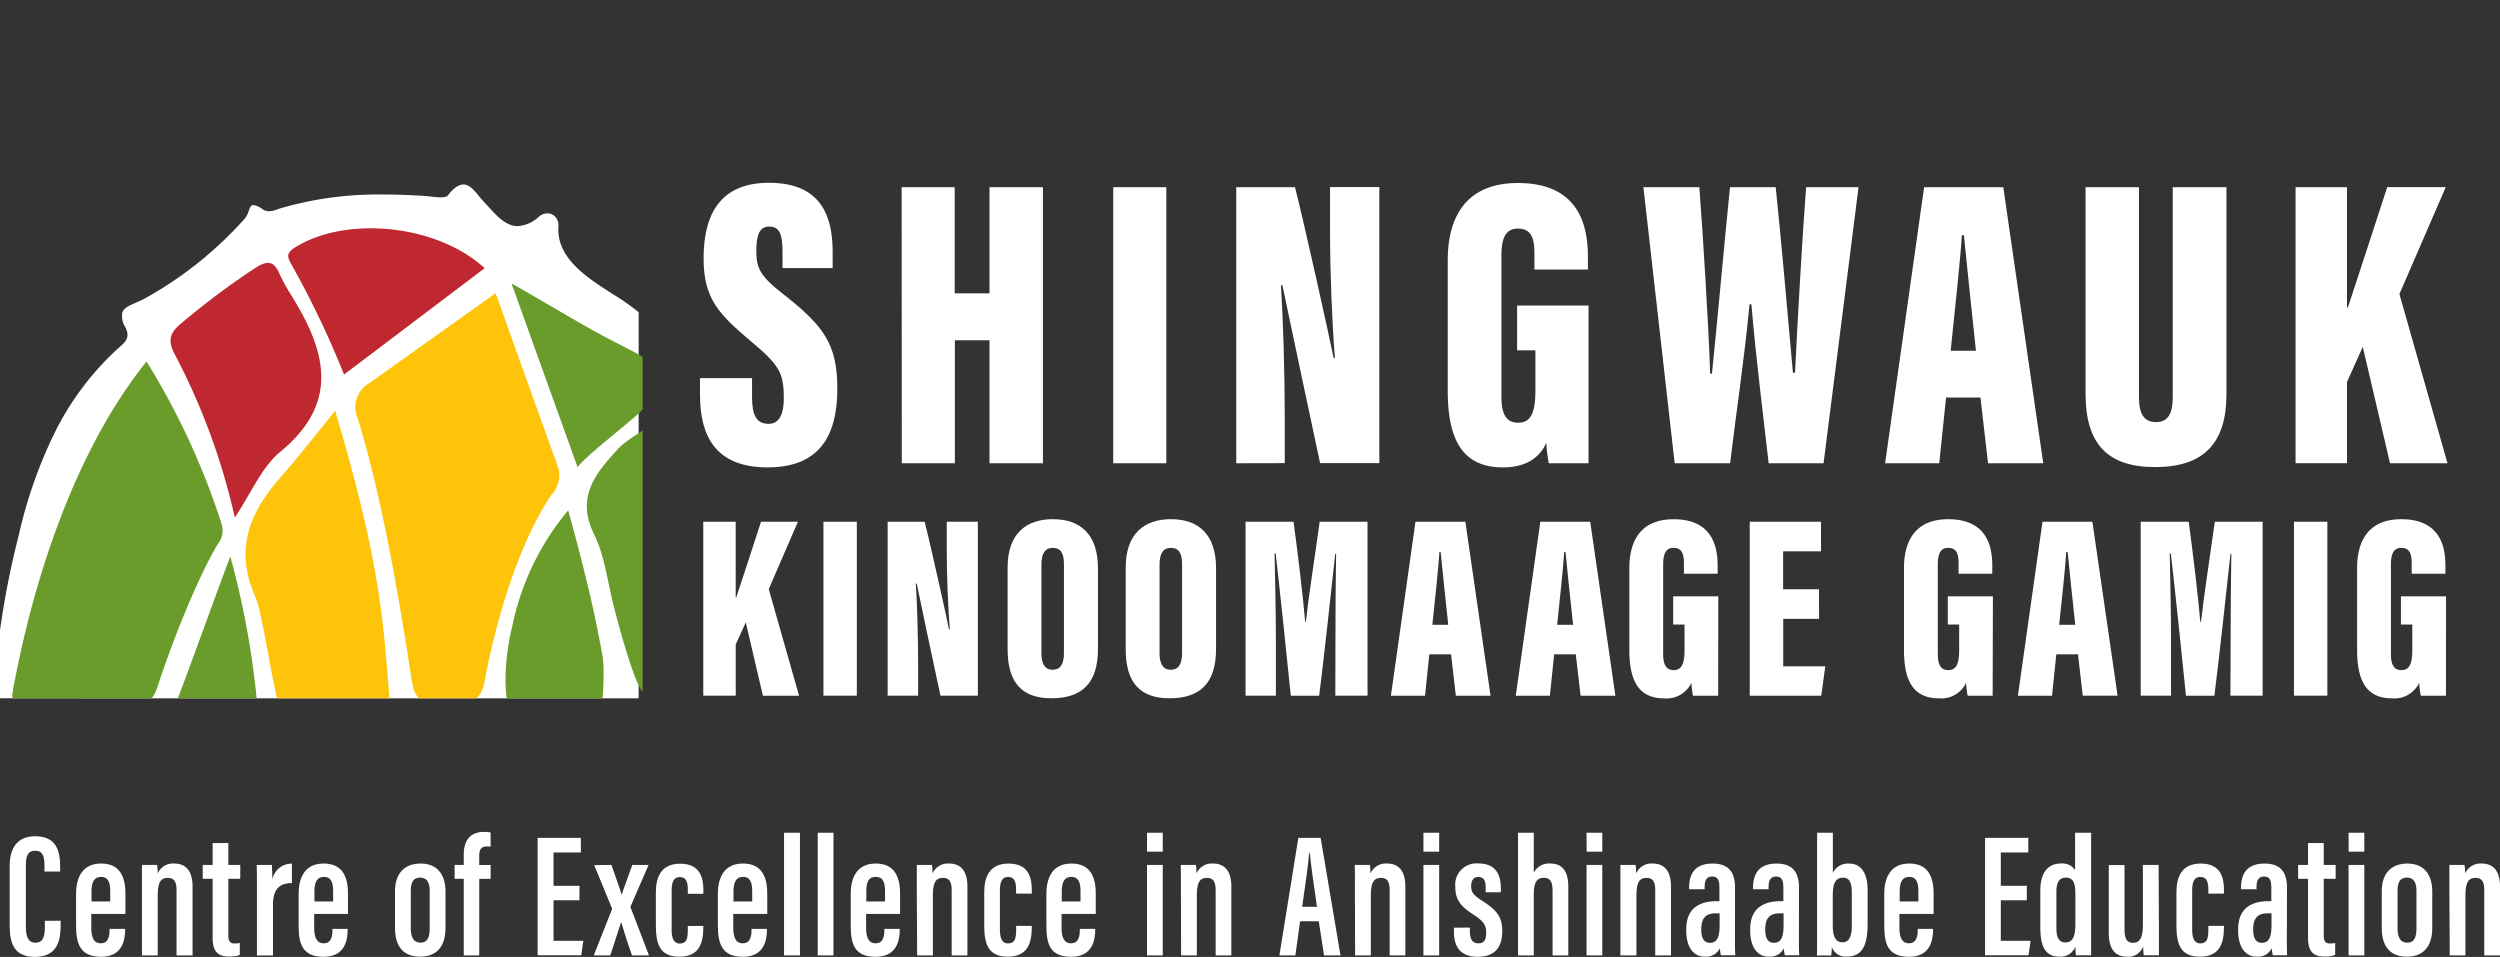 <svg xmlns="http://www.w3.org/2000/svg" xmlns:xlink="http://www.w3.org/1999/xlink" width="277.108" height="106.068" viewBox="0 0 277.108 106.068"><rect x="0" y="0" width="277.108" height="106.068" fill="#333333" stroke="none"/><defs><clipPath id="clip-path"><rect id="Rectangle_149" data-name="Rectangle 149" width="71.23" height="77.404" fill="none"></rect></clipPath></defs><g id="Group_352" data-name="Group 352" transform="translate(-250 -51.966)"><path id="Path_820" data-name="Path 820" d="M190.406,69.859v2.122c0,2.013.5,2.942,1.841,2.942s1.681-1.387,1.681-2.828c0-2.887-.546-3.728-3.669-6.337-3.45-2.933-5.224-4.648-5.224-9.153,0-4.37,1.45-8.4,7.245-8.4,6.152,0,7.06,4.2,7.06,7.7V57.66h-5.556V55.832c0-1.853-.3-2.774-1.467-2.774-1.088,0-1.437.933-1.437,2.669,0,1.841.332,2.753,2.866,4.723,4.5,3.538,6.114,5.522,6.114,10.561,0,4.791-1.639,8.741-7.716,8.741-5.837,0-7.505-3.522-7.505-8.056V69.859Z" transform="translate(142.953 24.021)" fill="#fff"></path><path id="Path_821" data-name="Path 821" d="M237.82,49.37H243.7V61.137h3.858V49.37h5.925v30.6h-5.925V66.339h-3.837V79.972h-5.883Z" transform="translate(112.121 23.343)" fill="#fff"></path><path id="Path_822" data-name="Path 822" d="M299.513,49.37v30.6H293.63V49.37Z" transform="translate(79.764 23.343)" fill="#fff"></path><path id="Path_823" data-name="Path 823" d="M326.08,79.954v-30.6h6.509c.971,3.736,4.039,17.6,4.282,18.936h.143c-.328-4.068-.538-9.636-.538-13.906V49.34h5.463v30.6h-6.568c-.635-2.912-3.98-18.747-4.177-19.726h-.16c.231,3.6.42,9.691.42,14.5v5.228Z" transform="translate(60.951 23.361)" fill="#fff"></path><path id="Path_824" data-name="Path 824" d="M397.468,79.34h-4.408a16.006,16.006,0,0,1-.273-2.265c-.971,2.147-2.942,2.723-4.828,2.723-4.761,0-6.1-3.543-6.1-8.543v-14.4c0-4.694,1.941-8.577,7.779-8.577,7.047,0,7.758,5.127,7.758,8.216V57.87h-5.925V56.189c0-1.483-.181-2.858-1.815-2.858-1.349,0-1.845.988-1.845,2.979V72c0,2.1.672,2.845,1.845,2.845,1.433,0,1.921-1.114,1.921-3.631V66.821H389.55V61.854h7.917Z" transform="translate(28.612 23.975)" fill="#fff"></path><path id="Path_825" data-name="Path 825" d="M436.937,79.972l-3.467-30.6h6.2c.42,5.463,1.051,15.839,1.2,20.667h.2c.618-5.988,1.353-14.318,2-20.667h5.064c.63,5.98,1.332,14.2,1.908,20.566h.235c.269-5.707.841-15.5,1.227-20.566h5.812l-3.875,30.6h-6.089c-.6-5.371-1.37-11.288-1.912-17.616h-.206c-.588,6.228-1.5,12.082-2.152,17.616Z" transform="translate(-1.31 23.343)" fill="#fff"></path><path id="Path_826" data-name="Path 826" d="M503.983,72.689l-.756,7.283h-6l4.324-30.6h8.775l4.429,30.6h-6.119l-.84-7.283Zm3.311-5.19c-.42-3.917-1.042-9.871-1.332-12.8h-.231c-.105,2.131-.841,9.014-1.236,12.8Z" transform="translate(-38.275 23.343)" fill="#fff"></path><path id="Path_827" data-name="Path 827" d="M556,49.37v23.3c0,1.786.542,2.74,1.887,2.74,1.42,0,1.857-1.088,1.857-2.74V49.37h5.955V72.29c0,5.425-2.488,8.106-7.9,8.106-5.32,0-7.72-2.593-7.72-8.153V49.37Z" transform="translate(-68.91 23.343)" fill="#fff"></path><path id="Path_828" data-name="Path 828" d="M605.49,49.37h5.7V62.7h.1c.966-2.879,2.979-9.14,4.358-13.334h6.488L617,61.216l5.329,18.755h-6.371l-3.021-12.906-1.748,3.9v9h-5.7Z" transform="translate(-101.041 23.343)" fill="#fff"></path><path id="Path_829" data-name="Path 829" d="M185.5,137.62h3.593v8.4h.059c.614-1.811,1.878-5.757,2.748-8.4h4.089l-3.232,7.468,3.362,11.817H192.11l-1.9-8.132-1.114,2.454V156.9H185.5Z" transform="translate(142.454 -27.821)" fill="#fff"></path><path id="Path_830" data-name="Path 830" d="M220.892,137.62V156.9h-3.7V137.62Z" transform="translate(124.081 -27.821)" fill="#fff"></path><path id="Path_831" data-name="Path 831" d="M234.13,156.9V137.62h4.1c.614,2.353,2.547,11.086,2.7,11.935h.092c-.206-2.568-.34-6.072-.34-8.766V137.62h3.446V156.9h-4.144c-.4-1.836-2.521-11.813-2.631-12.431h-.1c.147,2.269.256,6.106.256,9.136V156.9Z" transform="translate(114.26 -27.821)" fill="#fff"></path><path id="Path_832" data-name="Path 832" d="M275.784,142.386v8.943c0,3.828-1.8,5.463-5.173,5.463-3.2,0-4.841-1.681-4.841-5.429v-9.077c0-3.723,2.042-5.345,5.013-5.345S275.784,138.537,275.784,142.386Zm-6.266-.42v9.855c0,1.189.42,1.811,1.235,1.811s1.261-.563,1.261-1.832v-9.859c0-1.206-.332-1.82-1.261-1.82-.8,0-1.235.567-1.235,1.849Z" transform="translate(95.917 -27.427)" fill="#fff"></path><path id="Path_833" data-name="Path 833" d="M306.934,142.386v8.943c0,3.828-1.8,5.463-5.169,5.463-3.2,0-4.845-1.681-4.845-5.429v-9.077c0-3.723,2.047-5.345,5.018-5.345S306.934,138.537,306.934,142.386Zm-6.262-.42v9.855c0,1.189.42,1.811,1.236,1.811s1.261-.563,1.261-1.832v-9.859c0-1.206-.332-1.82-1.261-1.82-.8,0-1.236.567-1.236,1.849Z" transform="translate(77.857 -27.427)" fill="#fff"></path><path id="Path_834" data-name="Path 834" d="M338.494,150.761c0-2.984.025-7.215.076-9.581h-.1c-.42,3.858-1.261,11.666-1.782,15.725h-3.143c-.42-4.2-1.261-12.187-1.681-15.776h-.118c.046,2.265.147,6.446.147,9.766V156.9H328.53V137.62h5.32c.5,3.669,1.067,8.48,1.29,11.094h.076c.3-2.795.941-6.846,1.534-11.094h5.3V156.9h-3.568Z" transform="translate(59.531 -27.821)" fill="#fff"></path><path id="Path_835" data-name="Path 835" d="M371.127,152.316l-.475,4.589H366.87l2.723-19.285h5.53l2.79,19.285h-3.845l-.529-4.589Zm2.1-3.274c-.273-2.467-.66-6.219-.84-8.064h-.143c-.067,1.345-.525,5.682-.782,8.064Z" transform="translate(37.303 -27.821)" fill="#fff"></path><path id="Path_836" data-name="Path 836" d="M404.057,152.316l-.475,4.589H399.8l2.723-19.285h5.53l2.79,19.285h-3.858l-.53-4.589Zm2.1-3.274c-.273-2.467-.66-6.219-.841-8.064h-.147c-.067,1.345-.525,5.682-.782,8.064Z" transform="translate(18.211 -27.821)" fill="#fff"></path><path id="Path_837" data-name="Path 837" d="M439.6,156.51H436.81a10.453,10.453,0,0,1-.177-1.429A3.041,3.041,0,0,1,433.6,156.8c-3,0-3.845-2.231-3.845-5.383v-9.069c0-2.942,1.223-5.4,4.9-5.4,4.438,0,4.887,3.227,4.887,5.173v.87h-3.736V141.92c0-.933-.113-1.8-1.143-1.8-.841,0-1.16.618-1.16,1.874v9.884c0,1.315.42,1.794,1.16,1.794.9,0,1.21-.7,1.21-2.286v-2.765h-1.261v-3.131h5Z" transform="translate(0.847 -27.427)" fill="#fff"></path><path id="Path_838" data-name="Path 838" d="M469.206,148.387h-3.975v5.257h4.66l-.445,3.261H461.52V137.62h7.9V140.9h-4.2v4.2h3.975Z" transform="translate(-17.572 -27.821)" fill="#fff"></path><path id="Path_839" data-name="Path 839" d="M512.029,156.51H509.26a10.444,10.444,0,0,1-.177-1.429,3.04,3.04,0,0,1-3.038,1.715c-3,0-3.845-2.231-3.845-5.383v-9.069c0-2.942,1.227-5.4,4.9-5.4,4.438,0,4.887,3.227,4.887,5.173v.87h-3.736V141.92c0-.933-.113-1.8-1.143-1.8-.841,0-1.16.618-1.16,1.874v9.884c0,1.315.42,1.794,1.16,1.794.9,0,1.21-.7,1.21-2.286v-2.765h-1.261v-3.131h5Z" transform="translate(-41.157 -27.427)" fill="#fff"></path><path id="Path_840" data-name="Path 840" d="M536.507,152.316l-.475,4.589H532.25l2.727-19.285h5.53L543.3,156.9H539.44l-.529-4.589Zm2.1-3.274c-.273-2.467-.66-6.219-.84-8.064h-.16c-.067,1.345-.525,5.682-.782,8.064Z" transform="translate(-58.579 -27.821)" fill="#fff"></path><path id="Path_841" data-name="Path 841" d="M574.608,150.761c0-2.984.029-7.215.08-9.581h-.1c-.42,3.858-1.261,11.666-1.782,15.725h-3.148c-.42-4.2-1.261-12.187-1.681-15.776h-.118c.046,2.265.143,6.446.143,9.766V156.9H564.64V137.62h5.32c.5,3.669,1.067,8.48,1.286,11.094h.08c.3-2.795.941-6.846,1.53-11.094h5.3V156.9h-3.572Z" transform="translate(-77.357 -27.821)" fill="#fff"></path><path id="Path_842" data-name="Path 842" d="M608.762,137.62V156.9h-3.7V137.62Z" transform="translate(-100.791 -27.821)" fill="#fff"></path><path id="Path_843" data-name="Path 843" d="M631.566,156.51H628.78a10.434,10.434,0,0,1-.177-1.429,3.044,3.044,0,0,1-3.038,1.715c-3,0-3.845-2.231-3.845-5.383v-9.069c0-2.942,1.223-5.4,4.9-5.4,4.438,0,4.887,3.227,4.887,5.173v.87h-3.736V141.92c0-.933-.113-1.8-1.143-1.8-.84,0-1.16.618-1.16,1.874v9.884c0,1.315.42,1.794,1.16,1.794.9,0,1.21-.7,1.21-2.286v-2.765h-1.261v-3.131h5Z" transform="translate(-110.45 -27.427)" fill="#fff"></path><path id="Path_844" data-name="Path 844" d="M8.2,229.937v.479c0,1.559-.269,3.53-2.849,3.53-2.345,0-2.8-1.546-2.8-3.5v-6.581c0-2.042.9-3.295,2.828-3.295,2.332,0,2.765,1.588,2.765,3.362v.551H6.408v-.731c0-.933-.189-1.58-1.025-1.58s-1.038.6-1.038,1.6v6.816c0,1.038.219,1.782,1.072,1.782s1.034-.7,1.034-1.778v-.651Z" transform="translate(248.521 -75.912)" fill="#fff"></path><path id="Path_845" data-name="Path 845" d="M21.749,233.359V234.9c0,.866.185,1.71,1.038,1.71s.988-.735.988-1.559v-.042H25.5v.055c0,1.1-.244,3.043-2.664,3.043-2.358,0-2.774-1.492-2.774-3.517V231.1c0-1.429.475-3.332,2.778-3.332,2.051,0,2.694,1.437,2.694,3.328v2.261Zm2.1-1.387v-1.118c0-.929-.189-1.605-1.025-1.605-.765,0-1.051.593-1.051,1.61v1.114Z" transform="translate(238.37 -80.086)" fill="#fff"></path><path id="Path_846" data-name="Path 846" d="M37.44,230.989v-3.072h1.681a7.115,7.115,0,0,1,.067.95,1.841,1.841,0,0,1,1.841-1.105c1.164,0,2.021.693,2.021,2.559v7.623H41.273v-7.27c0-.933-.319-1.32-.941-1.32-.765,0-1.143.391-1.143,1.975v6.615H37.44Z" transform="translate(228.294 -80.078)" fill="#fff"></path><path id="Path_847" data-name="Path 847" d="M53.47,224.795h1.1V222.37h1.74v2.425h1.32v1.538h-1.32v6.253c0,.487.076.916.689.916a2.6,2.6,0,0,0,.58-.059v1.328a3.165,3.165,0,0,1-1.16.177c-1.135,0-1.849-.42-1.849-2.051v-6.564h-1.1Z" transform="translate(219 -76.956)" fill="#fff"></path><path id="Path_848" data-name="Path 848" d="M67.373,233.359V234.9c0,.866.189,1.71,1.042,1.71s.988-.735.988-1.559v-.042h1.681v.055c0,1.1-.244,3.043-2.66,3.043s-2.774-1.492-2.774-3.517V231.1c0-1.429.471-3.332,2.774-3.332,2.055,0,2.694,1.437,2.694,3.328v2.261Zm2.1-1.387v-1.118c0-.929-.185-1.605-1.021-1.605-.769,0-1.051.593-1.051,1.61v1.114Z" transform="translate(217.452 -80.086)" fill="#fff"></path><path id="Path_849" data-name="Path 849" d="M83.091,231.343c0-1.643,0-2.433-.021-3.4h1.681c0,.223.05,1,.05,1.6a2.162,2.162,0,0,1,2.168-1.74v2.152c-1.185,0-2.1.471-2.1,2.421v5.6H83.091Z" transform="translate(195.388 -80.104)" fill="#fff"></path><path id="Path_850" data-name="Path 850" d="M109.788,230.9v3.992c0,2.156-1.051,3.2-2.824,3.2s-2.774-1.055-2.774-3.169v-4.085c0-2.063,1.143-3.068,2.832-3.068C108.783,227.77,109.788,228.875,109.788,230.9Zm-3.849-.084v4.165c0,.924.3,1.559,1.059,1.559s1.038-.508,1.038-1.588v-4.144c0-.861-.256-1.483-1.046-1.483s-1.051.521-1.051,1.483Z" transform="translate(189.594 -80.086)" fill="#fff"></path><path id="Path_851" data-name="Path 851" d="M120.923,233.115v-8.489H119.91v-1.538h1.013v-1.16c0-1.315.525-2.5,2.252-2.5a2.74,2.74,0,0,1,.723.071v1.567a2.337,2.337,0,0,0-.42-.029c-.668,0-.84.4-.84,1.1v.954H123.9v1.538h-1.261v8.489Z" transform="translate(180.481 -75.249)" fill="#fff"></path><path id="Path_852" data-name="Path 852" d="M146.441,227.917h-2.87v4.488h3.3l-.227,1.605H141.81V221H146.6v1.618h-3.03v3.694h2.883Z" transform="translate(167.784 -76.161)" fill="#fff"></path><path id="Path_853" data-name="Path 853" d="M158.573,228.14c.593,1.681.975,2.761,1.13,3.286h.013c.21-.7.651-1.794,1.168-3.286h1.807l-2.021,4.644,2.063,5.383H160.85c-.7-1.962-1.038-3.2-1.189-3.681h-.021c-.176.542-.605,1.891-1.193,3.681H156.61l2.042-5.16-1.992-4.85Z" transform="translate(159.203 -80.301)" fill="#fff"></path><path id="Path_854" data-name="Path 854" d="M178.257,234.7v.139c0,1.773-.45,3.274-2.66,3.274s-2.6-1.462-2.6-3.5v-3.627c0-1.681.572-3.181,2.694-3.181,2.282,0,2.572,1.66,2.572,2.942v.391h-1.723v-.391c0-.84-.134-1.458-.878-1.458-.668,0-.916.513-.916,1.5v4.32c0,.786.147,1.546.9,1.546s.891-.521.891-1.525v-.42Z" transform="translate(149.701 -80.104)" fill="#fff"></path><path id="Path_855" data-name="Path 855" d="M191.056,233.359V234.9c0,.866.185,1.71,1.038,1.71s.988-.735.988-1.559v-.042h1.706v.055c0,1.1-.244,3.043-2.664,3.043-2.358,0-2.774-1.492-2.774-3.517V231.1c0-1.429.475-3.332,2.778-3.332,2.051,0,2.694,1.437,2.694,3.328v2.261Zm2.1-1.387v-1.118c0-.929-.189-1.605-1.021-1.605-.769,0-1.055.593-1.055,1.61v1.114Z" transform="translate(140.222 -80.086)" fill="#fff"></path><path id="Path_856" data-name="Path 856" d="M206.8,233.245V219.65h1.765v13.595Z" transform="translate(130.105 -75.379)" fill="#fff"></path><path id="Path_857" data-name="Path 857" d="M215.69,233.245V219.65h1.744v13.595Z" transform="translate(124.951 -75.379)" fill="#fff"></path><path id="Path_858" data-name="Path 858" d="M226.1,233.359V234.9c0,.866.185,1.71,1.038,1.71s.992-.735.992-1.559v-.042h1.7v.055c0,1.1-.244,3.043-2.664,3.043s-2.769-1.492-2.769-3.517V231.1c0-1.429.471-3.332,2.774-3.332,2.051,0,2.694,1.437,2.694,3.328v2.261Zm2.1-1.387v-1.118c0-.929-.189-1.605-1.021-1.605s-1.055.593-1.055,1.61v1.114Z" transform="translate(119.901 -80.086)" fill="#fff"></path><path id="Path_859" data-name="Path 859" d="M241.82,230.989v-3.072H243.5a7.114,7.114,0,0,1,.067.95,1.841,1.841,0,0,1,1.841-1.105c1.168,0,2.021.693,2.021,2.559v7.623h-1.744v-7.27c0-.933-.319-1.32-.941-1.32-.765,0-1.143.391-1.143,1.975v6.615h-1.744Z" transform="translate(109.802 -80.078)" fill="#fff"></path><path id="Path_860" data-name="Path 860" d="M264.87,234.679v.139c0,1.773-.454,3.274-2.664,3.274s-2.605-1.462-2.605-3.513v-3.627c0-1.681.572-3.181,2.7-3.181,2.282,0,2.572,1.66,2.572,2.942v.391h-1.74v-.391c0-.84-.134-1.458-.882-1.458-.668,0-.912.513-.912,1.5v4.32c0,.786.143,1.546.9,1.546s.9-.521.9-1.525v-.42Z" transform="translate(99.494 -80.086)" fill="#fff"></path><path id="Path_861" data-name="Path 861" d="M277.681,233.359V234.9c0,.866.185,1.71,1.038,1.71s.988-.735.988-1.559v-.042h1.706v.055c0,1.1-.244,3.043-2.664,3.043S276,236.6,276,234.59V231.1c0-1.429.475-3.332,2.778-3.332,2.051,0,2.694,1.437,2.694,3.328v2.261Zm2.1-1.387v-1.118c0-.929-.189-1.605-1.021-1.605-.769,0-1.055.593-1.055,1.61v1.114Z" transform="translate(89.986 -80.086)" fill="#fff"></path><path id="Path_862" data-name="Path 862" d="M302.54,223.218h1.744v10.027H302.54Zm0-3.568h1.744v2.1H302.54Z" transform="translate(74.599 -75.379)" fill="#fff"></path><path id="Path_863" data-name="Path 863" d="M311.451,230.989c0-2.026,0-2.6-.021-3.072h1.681a7.114,7.114,0,0,1,.067.95,1.841,1.841,0,0,1,1.841-1.105c1.168,0,2.021.693,2.021,2.559v7.623H315.3v-7.27c0-.933-.319-1.32-.941-1.32-.765,0-1.143.391-1.143,1.975v6.615h-1.744Z" transform="translate(69.445 -80.078)" fill="#fff"></path><path id="Path_864" data-name="Path 864" d="M339.755,230.245l-.525,3.782H337.46l2.1-13.027h2.471l2.2,13.027h-1.824l-.58-3.782Zm1.87-1.605c-.366-2.484-.664-4.623-.8-6h-.067c-.055,1.042-.475,3.887-.773,6Z" transform="translate(54.353 -76.161)" fill="#fff"></path><path id="Path_865" data-name="Path 865" d="M357.351,230.989c0-2.026,0-2.6-.021-3.072h1.681a7.114,7.114,0,0,1,.067.95,1.845,1.845,0,0,1,1.841-1.105c1.168,0,2.021.693,2.021,2.559v7.623H361.2v-7.27c0-.933-.319-1.32-.941-1.32-.761,0-1.143.391-1.143,1.975v6.615h-1.744Z" transform="translate(42.833 -80.078)" fill="#fff"></path><path id="Path_866" data-name="Path 866" d="M375.45,223.218h1.744v10.027H375.45Zm0-3.568h1.744v2.1H375.45Z" transform="translate(32.328 -75.379)" fill="#fff"></path><path id="Path_867" data-name="Path 867" d="M385.265,234.845v.45c0,.765.261,1.294.929,1.294s.878-.391.878-1.181-.227-1.235-1.408-2c-1.362-.883-2.009-1.6-2.009-3.013a2.362,2.362,0,0,1,2.521-2.66c1.845,0,2.521,1.08,2.521,2.774v.42h-1.681v-.559c0-.761-.239-1.13-.815-1.13s-.794.42-.794,1.034.21.941,1.16,1.559c1.635,1.055,2.286,1.757,2.286,3.4,0,1.874-.9,2.849-2.719,2.849-2.126,0-2.635-1.366-2.635-2.774v-.45Z" transform="translate(27.661 -80.063)" fill="#fff"></path><path id="Path_868" data-name="Path 868" d="M402.144,219.65v4.425a1.9,1.9,0,0,1,1.845-1.013c1.517,0,1.984,1.139,1.984,2.576v7.606h-1.744V226.1c0-.777-.134-1.454-.954-1.454-.9,0-1.13.639-1.13,1.912v6.686H400.4V219.65Z" transform="translate(17.863 -75.379)" fill="#fff"></path><path id="Path_869" data-name="Path 869" d="M418.47,223.218h1.744v10.027H418.47Zm0-3.568h1.744v2.1h-1.731Z" transform="translate(7.387 -75.379)" fill="#fff"></path><path id="Path_870" data-name="Path 870" d="M427.4,230.989v-3.072h1.681a7.108,7.108,0,0,1,.067.95,1.836,1.836,0,0,1,1.836-1.105c1.168,0,2.026.693,2.026,2.559v7.623h-1.748v-7.27c0-.933-.315-1.32-.937-1.32-.765,0-1.147.391-1.147,1.975v6.615H427.4Z" transform="translate(2.209 -80.078)" fill="#fff"></path><path id="Path_871" data-name="Path 871" d="M450.17,236.019c0,.651,0,1.572.042,1.916h-1.605c-.042-.21-.105-.614-.118-.765a1.681,1.681,0,0,1-1.643.92c-1.483,0-2.076-1.349-2.076-2.87v-.177c0-2.383,1.555-3.1,3.362-3.1h.315v-1.4c0-.84-.118-1.332-.8-1.332s-.84.517-.84,1.206v.206h-1.719v-.181c0-1.425.555-2.669,2.614-2.669,1.853,0,2.475,1.076,2.475,2.635Zm-1.7-2.732h-.395c-1,0-1.635.4-1.635,1.731v.16c0,.786.265,1.378.954,1.378.773,0,1.076-.576,1.076-1.988Z" transform="translate(-7.861 -80.086)" fill="#fff"></path><path id="Path_872" data-name="Path 872" d="M467.04,236.019c0,.651,0,1.572.042,1.916h-1.605c-.042-.21-.105-.614-.118-.765a1.681,1.681,0,0,1-1.643.92c-1.483,0-2.076-1.349-2.076-2.87v-.177c0-2.383,1.555-3.1,3.362-3.1h.315v-1.4c0-.84-.118-1.332-.8-1.332s-.84.517-.84,1.206v.206h-1.719v-.181c0-1.425.555-2.669,2.614-2.669,1.853,0,2.475,1.076,2.475,2.635Zm-1.7-2.732h-.395c-1,0-1.635.4-1.635,1.731v.16c0,.786.265,1.378.954,1.378.773,0,1.076-.576,1.076-1.988Z" transform="translate(-17.642 -80.086)" fill="#fff"></path><path id="Path_873" data-name="Path 873" d="M479.255,219.65H481V224.1a1.853,1.853,0,0,1,1.778-1.034c1.467,0,2.076,1.2,2.076,2.975v3.627c0,2.181-.42,3.707-2.311,3.707a1.618,1.618,0,0,1-1.656-1.059,7.5,7.5,0,0,1-.071.933H479.23c.034-.635.021-1.521.021-2.605Zm3.845,10.329v-3.669c0-1.03-.2-1.681-.971-1.681-.941,0-1.139.819-1.139,2.063v3.219c0,1.261.315,1.878,1.084,1.878C482.743,231.8,483.1,231.236,483.1,229.979Z" transform="translate(-27.84 -75.379)" fill="#fff"></path><path id="Path_874" data-name="Path 874" d="M498.681,233.359V234.9c0,.866.189,1.71,1.042,1.71s.988-.735.988-1.559v-.042h1.7v.055c0,1.1-.244,3.043-2.66,3.043S497,236.6,497,234.59V231.1c0-1.429.475-3.332,2.778-3.332,2.051,0,2.69,1.437,2.69,3.328v2.261Zm2.1-1.387v-1.118c0-.929-.185-1.605-1.021-1.605-.769,0-1.051.593-1.051,1.61v1.114Z" transform="translate(-38.142 -80.086)" fill="#fff"></path><path id="Path_875" data-name="Path 875" d="M528.217,227.917h-2.883v4.488h3.3l-.227,1.605h-4.82V221h4.795v1.618h-3.047v3.694h2.883Z" transform="translate(-53.558 -76.161)" fill="#fff"></path><path id="Path_876" data-name="Path 876" d="M543.791,219.65v13.578H542.11c-.034-.227-.063-.773-.063-.967a1.748,1.748,0,0,1-1.761,1.122c-1.748,0-2.126-1.391-2.126-3.324v-4c0-1.752.681-3,2.278-3a1.7,1.7,0,0,1,1.576.723V219.65Zm-3.849,6.522v4c0,1.072.261,1.635,1,1.635.908,0,1.105-.84,1.105-2.1v-3.169c0-1.088-.105-1.916-1.076-1.916C540.223,224.638,539.942,225.231,539.942,226.172Z" transform="translate(-62.005 -75.379)" fill="#fff"></path><path id="Path_877" data-name="Path 877" d="M561.776,235.318v2.832h-1.681a8.932,8.932,0,0,1-.063-.988,1.729,1.729,0,0,1-1.841,1.143c-.836,0-1.971-.4-1.971-2.584v-7.564h1.744V235.3c0,1.034.286,1.471.946,1.471S560,236.351,560,234.8V228.14h1.744Z" transform="translate(-72.475 -80.301)" fill="#fff"></path><path id="Path_878" data-name="Path 878" d="M579.326,234.679v.139c0,1.773-.45,3.274-2.664,3.274s-2.6-1.462-2.6-3.513v-3.627c0-1.681.572-3.181,2.694-3.181,2.282,0,2.572,1.66,2.572,2.942v.391H577.6v-.391c0-.84-.134-1.458-.883-1.458-.668,0-.912.513-.912,1.5v4.32c0,.786.147,1.546.9,1.546s.891-.521.891-1.525v-.42Z" transform="translate(-82.818 -80.086)" fill="#fff"></path><path id="Path_879" data-name="Path 879" d="M595.74,236.019c0,.651,0,1.572.038,1.916h-1.6c-.042-.21-.1-.614-.118-.765a1.681,1.681,0,0,1-1.647.92c-1.479,0-2.072-1.349-2.072-2.87v-.177c0-2.383,1.555-3.1,3.362-3.1h.315v-1.4c0-.84-.118-1.332-.8-1.332s-.84.517-.84,1.206v.206h-1.715v-.181c0-1.425.551-2.669,2.614-2.669,1.853,0,2.475,1.076,2.475,2.635Zm-1.7-2.732h-.4c-1,0-1.63.4-1.63,1.731v.16c0,.786.265,1.378.954,1.378.769,0,1.076-.576,1.076-1.988Z" transform="translate(-92.257 -80.086)" fill="#fff"></path><path id="Path_880" data-name="Path 880" d="M606.16,224.795h1.1V222.37H609v2.425h1.32v1.538H609v6.253c0,.487.076.916.693.916a2.555,2.555,0,0,0,.576-.059v1.328a3.134,3.134,0,0,1-1.16.177c-1.135,0-1.849-.42-1.849-2.051v-6.564h-1.1Z" transform="translate(-101.429 -76.956)" fill="#fff"></path><path id="Path_881" data-name="Path 881" d="M619.47,223.218h1.744v10.027H619.47Zm0-3.568h1.744v2.1h-1.731Z" transform="translate(-109.146 -75.379)" fill="#fff"></path><path id="Path_882" data-name="Path 882" d="M633.818,230.9v3.992c0,2.156-1.051,3.2-2.82,3.2s-2.778-1.055-2.778-3.169v-4.085c0-2.063,1.143-3.068,2.832-3.068C632.813,227.77,633.818,228.875,633.818,230.9Zm-3.849-.084v4.165c0,.924.3,1.559,1.059,1.559s1.038-.508,1.038-1.588v-4.144c0-.861-.256-1.483-1.042-1.483s-1.055.521-1.055,1.483Z" transform="translate(-114.218 -80.086)" fill="#fff"></path><path id="Path_883" data-name="Path 883" d="M646.06,230.989v-3.072h1.681a7.1,7.1,0,0,1,.067.95,1.845,1.845,0,0,1,1.841-1.105c1.168,0,2.021.693,2.021,2.559v7.623h-1.744v-7.27c0-.933-.319-1.32-.941-1.32-.761,0-1.143.391-1.143,1.975v6.615H646.1Z" transform="translate(-124.562 -80.078)" fill="#fff"></path><g id="Mask_Group_1" data-name="Mask Group 1" transform="translate(250 51.966)" clip-path="url(#clip-path)"><path id="Intersection_2" data-name="Intersection 2" d="M8032,671.2v-3.8a94.692,94.692,0,0,1,2.351-13.6c.063-.258.126-.519.191-.783a51.666,51.666,0,0,1,3.933-11.2,31.616,31.616,0,0,1,7.14-9.479l.1-.085c.612-.535,1.19-1.039.637-2.154a2.244,2.244,0,0,1-.342-1.68c.179-.494.747-.742,1.464-1.057.327-.142.7-.305,1.078-.512a42.185,42.185,0,0,0,11-8.8,2.523,2.523,0,0,0,.472-.9c.12-.348.216-.62.513-.62a2.143,2.143,0,0,1,1.015.466,1.29,1.29,0,0,0,.72.22,2.8,2.8,0,0,0,.921-.214c.108-.039.216-.077.321-.108a38.5,38.5,0,0,1,11.415-1.533c1.393,0,2.872.049,4.525.151.224.014.47.043.732.073a10.683,10.683,0,0,0,1.113.089c.413,0,.669-.071.785-.218.637-.813,1.2-1.21,1.723-1.21.665,0,1.177.624,1.718,1.285l.01.012c.183.224.372.453.567.657.175.183.352.376.535.573.94,1.029,1.914,2.091,3.185,2.091a3.769,3.769,0,0,0,2.349-1.045,1.484,1.484,0,0,1,.948-.372,1.178,1.178,0,0,1,.866.376,1.408,1.408,0,0,1,.354,1.076c-.228,3.5,3.1,5.625,6.025,7.5a25.216,25.216,0,0,1,2.868,2.007v42.8Z" transform="translate(-8032.441 -593.799)" fill="#fff"></path><path id="Path_885" data-name="Path 885" d="M109.32,77.33c2.383,6.657,4.623,12.948,6.9,19.213a3.13,3.13,0,0,1-.685,3.106c-3.74,5.514-6.228,14.17-7.438,20.7-.71,3.82-3.572,1.58-5.425,2.1-1.992.555-2.437-.769-2.69-2.429-1.345-8.854-3.3-20.226-5.942-28.786a3.068,3.068,0,0,1,1.345-3.975C99.911,84.029,104.437,80.81,109.32,77.33Z" transform="translate(-54.382 -44.833)" fill="#fec40a"></path><path id="Path_886" data-name="Path 886" d="M18.133,95.35a81.411,81.411,0,0,1,8.325,18.024,2.382,2.382,0,0,1-.42,2.2c-2.387,4-5.215,11.271-6.644,15.713-.42,1.261-.891,2.1-2.559,2.03-3.879-.155-7.77-.034-11.653-.059-.937,0-2.2.391-1.866-1.42C5.517,119.791,10.11,105.335,18.133,95.35Z" transform="translate(-1.89 -55.28)" fill="#6a9c2c"></path><path id="Path_887" data-name="Path 887" d="M74.7,108.36c2.748,9.245,4.871,17.772,5.572,26.618.2,2.521,1.332,10.771-1,10.6-3.064-.227-6.846.941-9.018-.471s-3.206-13.422-4.429-16.183c-2.3-5.165-.635-9.3,2.82-13.2C70.592,113.529,72.382,111.2,74.7,108.36Z" transform="translate(-37.549 -62.823)" fill="#fec40a"></path><path id="Path_888" data-name="Path 888" d="M52.109,97.558a72.963,72.963,0,0,0-6.573-17.927c-.891-1.61-.714-2.521.7-3.643a85.757,85.757,0,0,1,8.2-6.123c1.261-.786,1.984-.777,2.6.618a19.362,19.362,0,0,0,1.3,2.391c3.782,6.072,5.56,11.847-1.177,17.4C55.08,91.986,53.95,94.831,52.109,97.558Z" transform="translate(-26.084 -40.2)" fill="#bf2831"></path><path id="Path_889" data-name="Path 889" d="M97.786,64.64,82.2,76.428a102.458,102.458,0,0,0-5.82-12.187c-.466-.807-.618-1.261.345-1.87C82.309,58.807,92.462,59.74,97.786,64.64Z" transform="translate(-44.067 -34.912)" fill="#bf2831"></path><path id="Path_890" data-name="Path 890" d="M140.285,134.61c1.572,5.719,2.912,10.977,3.833,16.335.273,1.593-.025,10.271-1.815,10.086a36.277,36.277,0,0,0-3.782-.025c-5.841,0-5.812-7.926-4.391-13.763A29.094,29.094,0,0,1,140.285,134.61Z" transform="translate(-77.304 -78.042)" fill="#6a9c2c"></path><path id="Path_891" data-name="Path 891" d="M134.92,74.76c4.488,2.521,8.006,4.761,11.712,6.627,10.342,5.2,4.858,4.908,3.463,6.669-1.336,1.681-6.211,5.089-7.858,7.056C139.866,88.523,137.584,82.177,134.92,74.76Z" transform="translate(-78.222 -43.343)" fill="#6a9c2c"></path><path id="Path_892" data-name="Path 892" d="M46.56,162.887c1.681-4.429,4.135-11.275,5.959-16.137a94.277,94.277,0,0,1,2.9,15.5c.084,1.143-.538,1.282-1.446,1.261C52.208,163.484,48.733,162.887,46.56,162.887Z" transform="translate(-26.994 -85.08)" fill="#6a9c2c"></path><path id="Path_893" data-name="Path 893" d="M161.778,137.649c-.038.714.614,1.79-.5,1.992-1,.176-3.328-8.934-3.48-9.514-.7-2.74-1-5.673-2.227-8.157-2.076-4.2.29-6.85,2.7-9.493,1.1-1.206,6.837-4.623,6.959-4.173C164.846,113.767,161.391,132.186,161.778,137.649Z" transform="translate(-89.732 -62.767)" fill="#6a9c2c"></path><rect id="Rectangle_148" data-name="Rectangle 148" width="71.23" height="74.672" transform="translate(-0.441 2.202)" fill="none"></rect></g></g></svg>